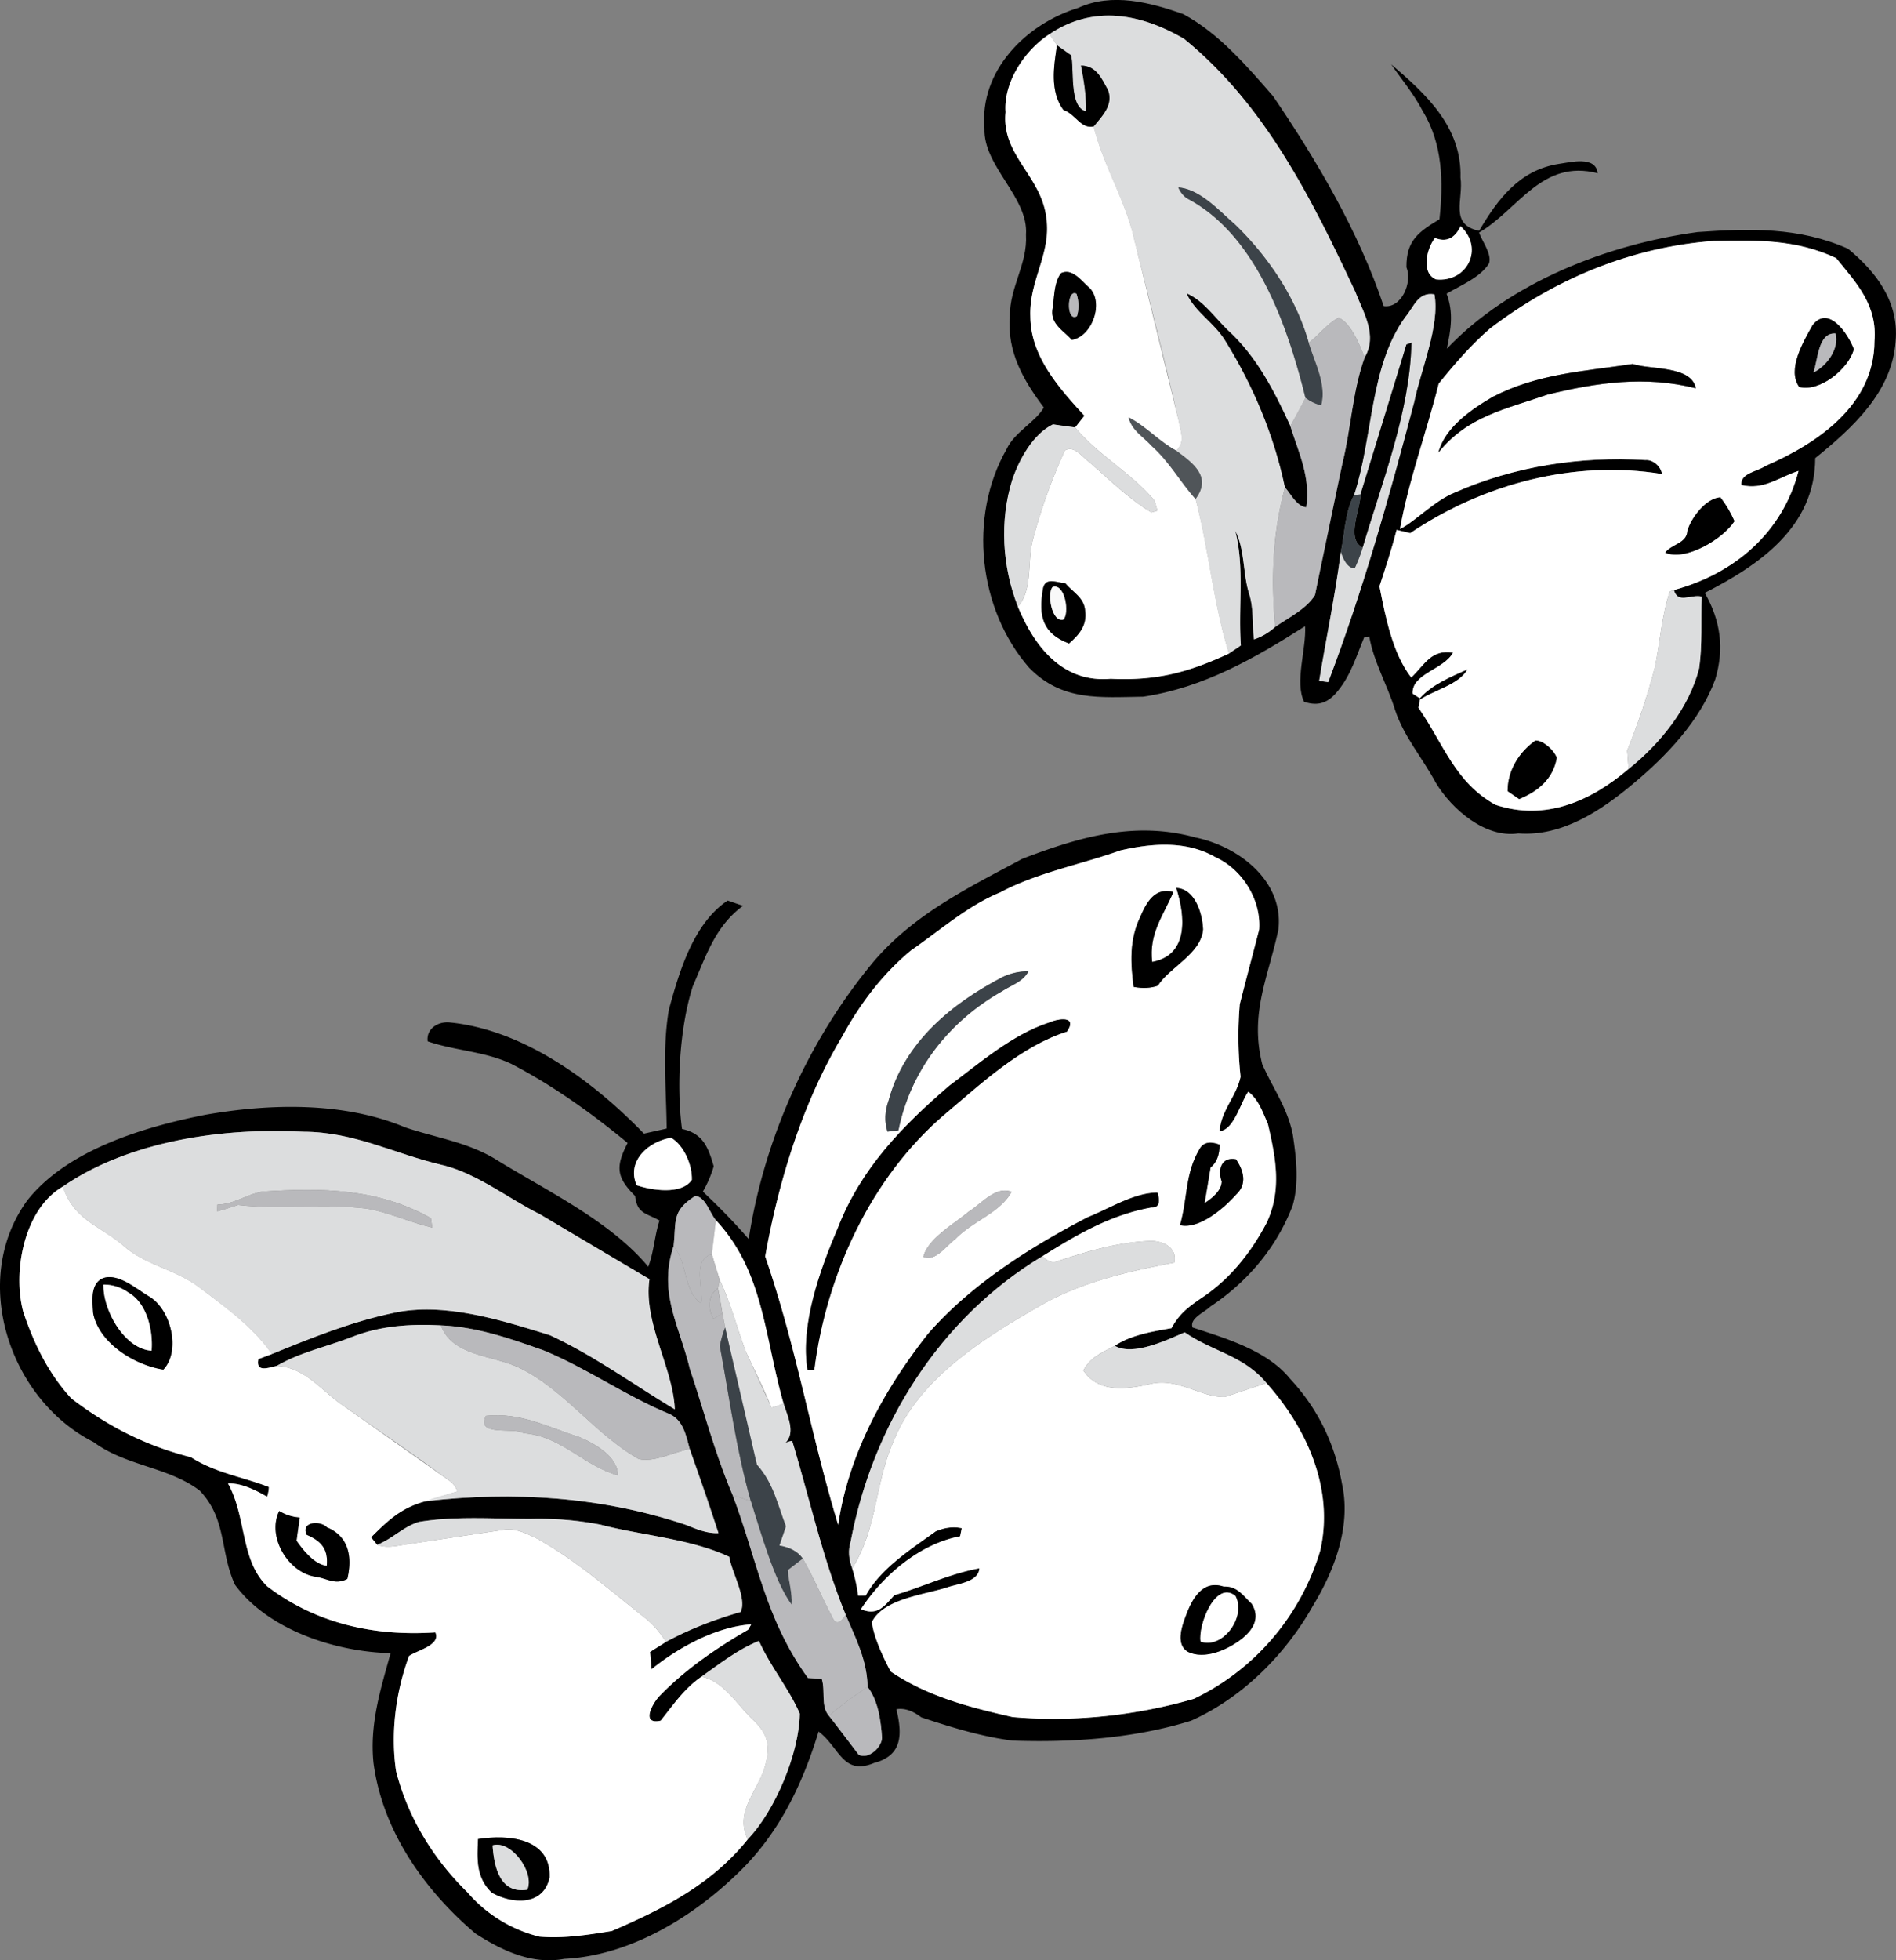 <?xml version="1.0" encoding="utf-8"?>
<svg xmlns="http://www.w3.org/2000/svg" fill="none" height="124" width="120">
  <rect width="100%" height="100%" fill="#808080" stroke="none"/>
  <style>.B{fill:#000}.C{fill:#dcddde}.D{fill:#b9b9bc}.E{fill:#fff}.F{fill:#3c4349}</style>
  <path class="B" d="M74.903.901c2.23 1.199 4.026 3.292 5.672 5.184 2.787 4.099 5.42 8.569 6.999 13.278 1.125.165 1.832-1.494 1.44-2.46-.016-1.7.779-2.238 2.09-3.034.258-2.372.207-4.781-1.074-6.869-.552-1.065-1.311-1.954-1.982-2.931 2.219 1.892 4.48 3.975 4.387 7.164.201 1.385-.733 2.961 1.177 3.37 1.208-2.041 2.565-3.851 5.063-4.238.738-.103 2.312-.527 2.446.594-3.546-.92-5.032 2.316-7.51 3.752.181.543.831 1.365.63 1.954-.568.899-1.796 1.385-2.684 1.912.454 1.204.268 2.264.016 3.478 4.016-4.218 10.183-6.6 15.871-7.375 3.309-.233 6.421-.32 9.518 1.054 1.796 1.473 3.231 3.37 3.014 5.84-.211 3.215-2.746 5.515-5.089 7.406-.01 4.347-3.525 6.755-6.989 8.523.997 1.757 1.25 3.52.661 5.473-.95 2.605-3.092 4.848-5.187 6.595-2.029 1.7-4.501 3.359-7.273 3.148-2.09.315-4.207-1.52-5.223-3.199-.846-1.576-2.034-2.936-2.581-4.61-.49-1.592-1.337-2.987-1.636-4.652l-.32.062c-.496 1.184-.826 2.352-1.652 3.37-.583.734-1.213 1.018-2.147.703-.614-1.225.144-3.344.062-4.781-3.221 2.041-6.395 3.876-10.24 4.46-2.756.036-5.131.31-7.226-1.83-3.216-3.685-3.871-9.556-1.43-13.826.506-1.091 1.801-1.69 2.359-2.636-1.296-1.726-2.333-3.515-2.152-5.763-.01-1.881 1.13-3.308 1.022-5.168.175-2.367-2.71-4.321-2.627-6.714-.336-3.67 2.643-6.626 5.931-7.634 2.142-.982 4.552-.351 6.663.398zm-8.486 1.266c-1.543.992-2.916 3.024-2.777 4.931-.274 2.729 2.271 4.011 2.586 6.704.315 2.243-1.105 3.928-1.017 6.218.01 2.517 1.822 4.533 3.422 6.28l-.583.739c-.47-.041-.934-.108-1.404-.196-1.264.615-2.132 2.207-2.575 3.499-.816 2.595-.64 5.515.356 8.037 1.043 2.533 2.839 4.833 5.869 4.559 2.891.139 4.914-.398 7.489-1.597l.754-.512c-.175-2.476.248-4.91-.356-7.251.609 1.142.48 2.719.872 3.959.31.977.191 1.912.315 2.91.49-.16.934-.424 1.337-.786.847-.594 1.972-1.127 2.524-2.021.511-2.817 1.038-5.623 1.75-8.399.537-2.197.624-4.528 1.394-6.636.826-1.385-.072-2.806-.588-4.135-2.761-5.877-5.709-11.836-10.844-16.012C72.198.86 69.2.292 66.417 2.168zm26.024 12.141c-.372.78-.914 1.028-1.621.744-.506.636-.919 2.202.062 2.621 1.956.212 3.081-1.949 1.559-3.365zm-3.835 19.16c.965-.481 2.163-1.788 3.474-2.315 3.752-1.659 7.975-2.305 12.058-2.052.475-.041.991.408 1.047.884-5.569-.905-11.293.62-15.933 3.742l-.857-.207c-.315 1.204-.697 2.388-1.089 3.572.372 1.881.821 4.243 2.013 5.768.867-.837 1.259-1.794 2.643-1.576-.583 1.08-2.622 1.328-2.555 2.594l.454.295c.774-.873 1.961-1.359 3.014-1.83-.506.951-2.111 1.318-3.009 1.917l-.088.512c1.61 2.331 2.312 4.714 4.867 6.135 3.159 1.049 6.033-.227 8.428-2.264 1.998-1.597 3.835-3.861 4.47-6.378.207-1.483.109-3.029.155-4.528-.707-.16-1.502.491-1.755-.413 3.851-1.044 6.881-3.649 7.887-7.536-1.265.408-2.204 1.23-3.618.894-.083-.755 1.001-.848 1.517-1.204 3.319-1.442 6.891-3.866 6.906-7.897.186-2.264-1.094-3.628-2.42-5.251-2.54-1.199-5.002-1.137-7.727-1.091-5.203.377-10.075 2.398-14.199 5.556-1.182 1.018-2.261 2.269-3.231 3.473-.754 3.018-1.92 6.166-2.452 9.2zm-2.906-2.145c-.578 1.06-.583 2.393-.836 3.566-.351 2.729-.929 5.463-1.373 8.182l.573.078c2.199-5.794 3.866-11.727 5.44-17.712.403-1.979 1.647-4.869 1.28-6.817-1.037-.171-1.28.775-1.843 1.437-2.266 3.142-2.023 7.556-3.241 11.267z"/>
  <path class="C" d="M74.939 2.457c5.136 4.176 8.083 10.135 10.844 16.012.516 1.328 1.414 2.75.588 4.135-.33-.801-.841-2.14-1.652-2.512-.707.383-1.244 1.096-1.889 1.592-.8-2.838-2.56-5.448-4.666-7.484-.996-.858-2.214-2.238-3.587-2.341a1.6 1.6 0 0 0 .542.687c4.392 2.29 6.39 8.114 7.505 12.626-.31.6-.619 1.199-.96 1.778-1.027-2.233-2.137-4.409-3.985-6.088-.79-.765-1.543-1.861-2.571-2.295.542 1.184 1.74 1.83 2.441 2.982 1.76 2.832 3.102 6.011 3.778 9.283-.8 2.946-.883 5.799-.625 8.828-.403.362-.846.625-1.337.786-.124-.998-.005-1.933-.315-2.91-.392-1.241-.263-2.817-.872-3.959.604 2.341.181 4.776.356 7.251l-.754.512c-1.001-3.204-1.259-6.533-2.116-9.774 1.058-1.416-.165-2.274-1.228-3.065.604-.532.268-1.215.16-1.881-.893-3.923-1.9-7.815-2.87-11.722-.594-2.393-1.93-4.517-2.508-6.9.542-.662 1.254-1.359.908-2.29-.403-.739-.738-1.551-1.709-1.561.181.961.346 1.907.31 2.889-1.105-.227-.717-2.843-.95-3.546l-.883-.625-.48-.698C69.2.292 72.198.86 74.939 2.457z"/>
  <path class="E" d="M66.418 2.168l.48.698c-.206 1.344-.459 2.91.403 4.088.79.264 1.094 1.22 1.92 1.044.578 2.383 1.915 4.507 2.508 6.9l2.87 11.722c.108.667.444 1.349-.16 1.881-1.089-.584-1.93-1.561-3.014-2.104.212.842.908 1.199 1.481 1.83 1.105.982 1.781 2.248 2.761 3.339.857 3.241 1.115 6.569 2.116 9.774-2.576 1.199-4.599 1.737-7.489 1.597-3.03.274-4.826-2.026-5.869-4.559.955-1.08.583-2.822.934-4.207a36.78 36.78 0 0 1 2.034-5.675c.578-.346 1.074.377 1.492.687 1.27 1.096 2.56 2.383 3.995 3.23l.372-.109-.17-.62c-1.45-1.752-3.592-2.894-5.032-4.646l.583-.739c-1.6-1.747-3.412-3.763-3.422-6.28-.088-2.29 1.332-3.974 1.017-6.218-.315-2.693-2.86-3.975-2.586-6.704-.139-1.907 1.234-3.938 2.777-4.931zm1.414 19.33c1.254-.186 2.054-2.3 1.141-3.272-.511-.424-1.079-1.282-1.812-.951-.459.569-.428 1.53-.542 2.238-.165.972.65 1.354 1.213 1.985zm-.17 19.206c.65-.574 1.141-1.137 1.017-2.073-.057-.827-.764-1.152-1.259-1.742-.588-.036-1.306-.434-1.419.429-.274 1.659-.005 2.76 1.662 3.385z"/>
  <path class="B" d="M66.897 2.866l.883.625c.232.703-.155 3.318.95 3.546.036-.982-.129-1.928-.31-2.889.97.01 1.306.822 1.709 1.561.346.93-.367 1.628-.908 2.29-.826.176-1.13-.78-1.92-1.044-.862-1.178-.609-2.744-.403-4.088z"/>
  <path class="F" d="M74.578 11.859c1.373.103 2.591 1.483 3.587 2.341 2.106 2.036 3.866 4.646 4.666 7.484.387 1.256 1.146 2.646.795 3.964-.356-.083-.692-.243-1.001-.476-1.115-4.512-3.112-10.337-7.505-12.626a1.6 1.6 0 0 1-.542-.687z"/>
  <path class="E" d="M92.442 14.308c1.523 1.416.397 3.577-1.559 3.365-.981-.419-.568-1.985-.062-2.62.707.284 1.249.036 1.621-.744zm16.047.931c2.725-.046 5.187-.108 7.727 1.091 1.326 1.623 2.606 2.987 2.42 5.251-.015 4.031-3.587 6.455-6.906 7.897-.516.357-1.6.45-1.517 1.204 1.414.336 2.354-.486 3.618-.894-1.006 3.887-4.036 6.492-7.887 7.536l-.258.083c-.516 1.494-.624 3.267-.944 4.801-.465 1.799-1.064 3.551-1.755 5.272l.088 1.163c-2.395 2.036-5.27 3.313-8.429 2.264-2.555-1.421-3.257-3.804-4.867-6.135l.088-.512c.898-.6 2.503-.967 3.009-1.918-1.053.47-2.24.956-3.014 1.83l-.454-.295c-.067-1.266 1.972-1.514 2.555-2.595-1.383-.217-1.775.739-2.643 1.576-1.192-1.525-1.641-3.887-2.013-5.768.392-1.184.774-2.367 1.089-3.571l.857.207c4.64-3.122 10.364-4.646 15.934-3.742-.057-.476-.573-.925-1.048-.884-4.083-.253-8.305.393-12.058 2.052-1.311.527-2.508 1.835-3.474 2.316.532-3.034 1.698-6.182 2.452-9.2.97-1.204 2.049-2.455 3.231-3.473 4.124-3.158 8.996-5.179 14.199-5.556zm5.383 9.236c1.28.352 3.144-1.147 3.459-2.388-.336-.899-1.575-2.832-2.607-1.525-.573 1.029-1.641 2.801-.852 3.912zm-22.834 4.15c1.848-2.31 4.269-2.744 6.901-3.664 3.128-.765 6.209-1.209 9.394-.398-.284-1.452-2.875-1.163-4-1.54-3.118.476-5.957.599-8.832 2.067-1.347.786-3.045 1.933-3.463 3.535zm14.354 6.331c1.301.569 3.68-.884 4.382-1.99-.232-.532-.526-1.034-.888-1.504-.908.052-1.847 1.282-2.09 2.119-.041.801-.965.817-1.404 1.375zm-9.244 15.588c1.203-.491 2.142-1.271 2.379-2.605-.155-.46-.846-1.106-1.347-1.096-1.048.744-1.76 1.902-1.76 3.199l.728.501z"/>
  <path class="B" d="M67.161 17.275c.733-.331 1.301.527 1.812.951.914.972.114 3.085-1.141 3.272-.563-.631-1.378-1.013-1.213-1.985.114-.708.083-1.669.542-2.238zm1.001 2.724a2.36 2.36 0 0 0-.031-1.416c-.619-.351-.656 1.835.031 1.416z"/>
  <path class="D" d="M68.131 18.583a2.36 2.36 0 0 1 .031 1.416c-.687.419-.65-1.768-.031-1.416z"/>
  <path class="B" d="M75.109 18.567c1.027.434 1.781 1.53 2.57 2.295 1.848 1.68 2.957 3.856 3.985 6.088.557 1.752 1.29 3.246 1.012 5.143-.619-.067-.96-.822-1.347-1.261-.676-3.272-2.018-6.45-3.778-9.282-.702-1.153-1.899-1.799-2.441-2.982z"/>
  <path class="C" d="M90.785 18.619c.367 1.948-.877 4.838-1.28 6.817-1.574 5.985-3.241 11.919-5.44 17.712l-.573-.078c.444-2.719 1.022-5.453 1.373-8.182.212.687.501 1.044.872 1.065.206-.434.372-.873.506-1.313 1.223-4.155 3.004-8.611 3.087-12.963l-.315.114c-.883 3.189-1.946 6.326-2.906 9.484l-.408.047c1.218-3.711.975-8.125 3.241-11.267.563-.662.805-1.607 1.843-1.437z"/>
  <path class="D" d="M84.72 20.092c.81.372 1.321 1.711 1.652 2.512-.769 2.109-.857 4.44-1.394 6.636l-1.75 8.399c-.552.894-1.677 1.426-2.524 2.021-.258-3.029-.175-5.882.624-8.828.387.439.728 1.194 1.347 1.261.279-1.897-.454-3.391-1.012-5.143l.96-1.778c.31.233.645.393 1.001.476.351-1.318-.408-2.708-.795-3.964.645-.496 1.182-1.209 1.889-1.592z"/>
  <path class="B" d="M117.33 22.087c-.315 1.24-2.178 2.739-3.458 2.388-.79-1.111.279-2.884.852-3.912 1.032-1.308 2.271.625 2.606 1.525zm-2.56 1.478c.847-.413 1.647-1.499 1.404-2.471-1.125-.072-1.105 1.685-1.404 2.471z"/>
  <path class="D" d="M116.174 21.095c.243.972-.557 2.057-1.403 2.471.299-.786.278-2.543 1.403-2.471z"/>
  <path class="B" d="M89.014 21.792l.315-.114c-.083 4.352-1.863 8.807-3.087 12.962-1.079-.548-.134-2.408-.134-3.365l2.906-9.484zm14.318 1.231c1.125.377 3.717.088 4 1.54-3.184-.811-6.266-.367-9.393.398-2.632.92-5.053 1.354-6.901 3.665.418-1.602 2.116-2.75 3.463-3.535 2.875-1.468 5.714-1.592 8.831-2.067z"/>
  <path class="F" d="M71.424 26.398c1.084.543 1.925 1.52 3.014 2.104 1.063.791 2.287 1.649 1.228 3.065-.981-1.09-1.657-2.357-2.761-3.339-.573-.631-1.27-.987-1.481-1.83z" fill-opacity=".7"/>
  <path class="C" d="M66.645 26.842l1.404.196c1.44 1.752 3.582 2.894 5.033 4.646l.17.62-.372.108c-1.435-.848-2.725-2.135-3.995-3.23-.418-.31-.914-1.034-1.492-.687-.779 1.695-1.564 3.866-2.034 5.675-.351 1.385.021 3.127-.934 4.207-.996-2.522-1.172-5.442-.356-8.037.444-1.292 1.311-2.884 2.576-3.499z"/>
  <path class="F" d="M85.701 31.323l.408-.047c0 .956-.945 2.817.134 3.365a9.53 9.53 0 0 1-.506 1.313c-.372-.021-.661-.377-.872-1.065.253-1.173.258-2.507.836-3.566z"/>
  <path class="B" d="M108.886 31.463c.362.47.656.972.888 1.504-.702 1.106-3.081 2.558-4.382 1.99.439-.558 1.363-.574 1.404-1.375.243-.837 1.182-2.067 2.09-2.119zM67.418 36.89c.495.589 1.203.915 1.259 1.742.124.935-.366 1.499-1.017 2.073-1.667-.625-1.936-1.726-1.662-3.385.114-.863.831-.465 1.419-.429zm-.795.238c-.372.377-.072 2.259.671 2.067.413-.383.114-2.315-.671-2.067z"/>
  <path d="M66.624 37.127c.785-.248 1.084 1.685.671 2.067-.743.191-1.043-1.69-.671-2.067z" fill="#f9f9f9"/>
  <path class="C" d="M105.686 37.407l.258-.083c.253.905 1.048.253 1.755.413-.046 1.499.052 3.044-.155 4.528-.634 2.517-2.472 4.781-4.469 6.378l-.088-1.163c.691-1.721 1.29-3.473 1.755-5.272.32-1.535.428-3.308.944-4.801z"/>
  <path class="B" d="M97.18 46.844c.501-.01 1.192.636 1.347 1.096-.237 1.334-1.177 2.114-2.379 2.605l-.728-.501c0-1.297.712-2.455 1.76-3.199zm-21.482 6.14c2.71.569 5.559 2.75 5.213 5.809-.635 3.013-1.837 5.298-1.022 8.528.671 1.52 1.61 2.781 1.935 4.466.217 1.442.398 3.054-.01 4.471-1.012 2.651-2.859 4.832-5.213 6.393-.335.341-1.347.755-1.12 1.323 2.101.687 4.728 1.458 6.163 3.236 1.776 1.907 2.849 4.135 3.303 6.709.563 2.641-.485 5.417-1.848 7.655-1.734 3.08-4.47 5.825-7.711 7.272-3.587 1.121-7.556 1.39-11.299 1.261-1.956-.248-3.907-.853-5.781-1.473-.557-.429-1.084-.6-1.574-.512.377 1.582.397 2.92-1.409 3.396-1.987.832-2.188-.992-3.515-1.985-1.068 3.494-2.606 6.647-5.321 9.164-2.859 2.713-6.756 5.024-10.777 5.215-2.039.382-3.938-.522-5.611-1.597-3.247-2.745-5.9-6.518-6.462-10.802-.248-2.46.439-4.621 1.084-6.941-3.438-.068-7.737-1.453-9.848-4.321-.965-2.068-.501-4.145-2.235-5.96-1.997-1.509-4.666-1.545-6.725-3.075-5.327-2.693-7.851-10.259-4.186-15.283 2.539-3.21 7.412-4.657 11.278-5.416 4.078-.713 8.759-.832 12.646.801 1.987.667 3.985.936 5.796 2.062 3.174 1.959 7.19 3.871 9.58 6.75.361-.946.398-1.964.712-2.925-.841-.47-1.425-.429-1.543-1.55-1.208-1.204-1.234-1.861-.475-3.354-2.266-1.876-4.738-3.639-7.35-4.998-1.698-.806-3.572-.832-5.306-1.432-.098-.806.676-1.271 1.399-1.194 4.707.47 9.095 3.732 12.29 7.034l1.44-.321c-.026-2.476-.284-5.07.139-7.52.656-2.398 1.543-5.447 3.721-6.905l.97.336c-1.765 1.297-2.333 3.158-3.174 5.081-.852 2.636-1.043 6.383-.687 9.035 1.337.279 1.662 1.173 2.008 2.357a7.14 7.14 0 0 1-.687 1.602c1.022.966 1.982 1.943 2.901 3.003.97-6.337 3.799-12.621 7.902-17.547 2.591-3.034 5.998-4.672 9.414-6.507 3.603-1.38 7.138-2.419 10.994-1.339zM53.049 96.461c.655-4.486 2.906-8.564 5.678-12.084 2.72-3.127 6.467-5.489 10.122-7.391 1.368-.538 2.932-1.556 4.418-1.551.196.656.067.972-.397.951-2.576.46-4.697 1.711-6.88 3.07-6.509 3.907-10.767 10.694-12.155 18.09-.16.517-.124 1.07.103 1.664a10.64 10.64 0 0 1 .377 1.726l.48-.01c.981-1.752 2.854-2.915 4.423-4.058.578-.248 1.125-.315 1.652-.202l-.103.512c-2.576.491-4.888 2.481-6.276 4.615 1.058.434 1.466-.186 2.116-.889 1.832-.537 3.474-1.349 5.378-1.7-.031.868-1.388.982-2.034 1.209-1.44.465-4.036.718-4.764 2.186.083.884.728 2.29 1.192 3.138 2.343 1.581 5.002 2.263 7.717 2.878 3.83.331 7.773-.087 11.459-1.152 3.866-1.84 6.798-5.293 8.011-9.402.872-3.897-.841-7.701-3.407-10.575-1.456-1.752-3.36-1.959-5.177-3.21-1.13.486-3.267 1.525-4.423.853 1.012-.687 2.4-.91 3.587-1.116.49-.905 1.048-1.323 1.874-1.892 1.806-1.189 3.133-2.858 4.14-4.755.986-2.078.583-4.15.083-6.29-.336-.744-.578-1.509-1.234-2.021-.49.656-.893 2.424-1.822 2.502.103-1.334 1.063-2.186 1.332-3.453a24.19 24.19 0 0 1-.052-4.574c.351-1.592.841-3.158 1.229-4.739.129-1.876-1.063-3.799-2.777-4.574-1.848-1.059-4.016-.879-6.023-.419-2.472.884-5.26 1.406-7.577 2.646-2.054.832-3.835 2.419-5.652 3.67-1.817 1.504-3.216 3.365-4.351 5.432-2.514 4.202-4.026 9.127-4.883 13.929 2.003 5.814 2.849 11.159 4.62 16.984zM3.979 75.059C1.522 76.464.784 80.434 1.47 82.982c.671 2.005 1.6 3.918 3.05 5.484 2.323 1.768 4.723 2.993 7.562 3.711 1.559.998 3.257 1.235 4.934 1.886a2.2 2.2 0 0 1-.114.615c-.717-.413-1.636-.879-2.472-.837 1.187 2.15.769 4.853 2.483 6.507 3.097 2.362 6.793 3.168 10.638 2.91.366.811-1.167 1.142-1.662 1.493-.846 2.285-1.177 4.859-.826 7.272.743 2.936 2.364 5.567 4.522 7.681a8.81 8.81 0 0 0 4.552 2.801c1.523.134 3.087-.114 4.583-.357 3.283-1.416 6.323-2.956 8.604-5.799 1.745-1.814 3.262-5.457 3.293-7.954-.687-1.587-1.863-2.977-2.581-4.595-1.301.512-2.498 1.453-3.639 2.259-1.089.749-1.791 1.788-2.586 2.786-1.301.284-.49-1.158-.026-1.608 1.6-1.643 3.577-3.002 5.559-4.145l.201-.341c-2.219.155-4.599 1.453-6.307 2.838l-.098-1.091a14.97 14.97 0 0 1 1.017-.641c1.502-.816 3.087-1.416 4.723-1.891.403-.869-.573-2.507-.723-3.484-2.421-1.142-5.543-1.354-8.15-2.036a20.58 20.58 0 0 0-4.361-.367c-2.359.01-4.816-.196-7.149.196-1.006.321-1.626 1.044-2.627 1.447l-.387-.476c1.068-1.07 1.93-1.881 3.438-2.279 5.569-.651 11.195-.289 16.527 1.504.624.258 1.337.553 2.023.506-.542-1.778-1.172-3.576-1.817-5.318-.237-.874-.413-1.876-1.363-2.248-2.736-1.142-5.156-2.863-7.887-3.99-2.111-.749-4.243-1.494-6.498-1.582-1.925-.098-3.809.016-5.621.729-1.559.61-3.324.982-4.774 1.835-.511.108-1.337.444-1.161-.429l.852-.32c2.524-1.029 4.986-2.026 7.67-2.595 3.205-.718 6.855.45 9.931 1.401 2.777 1.282 5.285 3.117 7.907 4.693-.114-2.662-2.008-5.468-1.605-8.239-2.529-1.421-4.423-2.62-6.906-4.088-2.039-1.013-4.005-2.605-6.22-3.132-3.066-.718-5.528-2.093-8.785-2.104-5.038-.264-10.973.548-15.216 3.468zm36.316-.083c.939.315 2.834.631 3.494-.341.031-.936-.495-2.176-1.311-2.662-1.373.207-2.859 1.437-2.183 3.003zm2.338 3.851c-.986 2.967.361 4.988 1.032 7.773.898 2.667 1.595 5.365 2.699 7.959 1.574 4.161 2.07 7.851 4.769 11.583l.877.062c.243.754-.083 1.705.454 2.336.681.78 1.254 1.643 1.889 2.465.619.305 1.45-.475 1.471-1.075-.072-1.075-.237-2.346-.914-3.225-.031-1.674-.748-3.06-1.389-4.564-1.466-3.581-2.271-7.313-3.386-10.998-.304.047-.578.181-.826.403 1.208-.6.594-1.778.284-2.755-1.228-4.295-1.259-8.362-4.284-11.603-.392-.45-.655-1.494-1.311-1.535-1.507.966-1.187 1.576-1.368 3.173z"/>
  <path class="E" d="M70.892 53.8c2.008-.46 4.176-.641 6.023.419 1.714.775 2.906 2.698 2.777 4.574l-1.228 4.74c-.124 1.514-.114 3.06.052 4.574-.268 1.266-1.228 2.119-1.332 3.453.929-.078 1.332-1.845 1.822-2.501.656.512.898 1.277 1.234 2.021.501 2.14.903 4.212-.083 6.29-1.007 1.897-2.333 3.566-4.14 4.755-.826.569-1.383.987-1.874 1.892-1.187.207-2.576.429-3.587 1.116-.79.419-1.554.713-1.987 1.561.96 1.442 2.736 1.189 4.196.863 1.75-.45 3.195.842 4.759.806l2.632-.873c2.565 2.874 4.279 6.678 3.407 10.575-1.213 4.109-4.145 7.561-8.011 9.401-3.685 1.065-7.629 1.484-11.458 1.153-2.715-.615-5.373-1.298-7.716-2.879-.464-.848-1.11-2.254-1.192-3.137.728-1.468 3.324-1.721 4.764-2.187.645-.227 2.003-.341 2.034-1.209-1.905.351-3.546 1.163-5.378 1.7-.65.703-1.058 1.324-2.116.889 1.389-2.134 3.701-4.124 6.276-4.615l.103-.512c-.526-.114-1.074-.047-1.652.201-1.569 1.142-3.443 2.305-4.423 4.057l-.48.01c-.077-.584-.201-1.157-.377-1.726 1.605-2.527 1.414-5.365 2.643-8.099 1.585-3.918 5.657-6.44 9.162-8.466 2.699-1.556 5.554-2.191 8.573-2.775.212-.925-.65-1.354-1.435-1.375-1.977.052-4.016.636-5.884 1.261-.356.155-.692.057-1.006-.3 2.183-1.359 4.305-2.61 6.88-3.07.465.021.594-.295.397-.951-1.487-.005-3.05 1.013-4.418 1.551-3.654 1.902-7.402 4.264-10.122 7.391-2.772 3.52-5.022 7.598-5.678 12.084-1.77-5.825-2.617-11.169-4.619-16.983.857-4.802 2.369-9.727 4.883-13.929 1.136-2.067 2.534-3.928 4.351-5.432 1.817-1.251 3.598-2.837 5.652-3.67 2.317-1.24 5.105-1.762 7.577-2.646zm.857 8.626c.578.109 1.089.083 1.533-.078.723-1.158 2.736-2.016 2.859-3.556-.036-.992-.501-2.574-1.693-2.62.573 1.778.8 4.249-1.528 4.677-.212-1.799.686-2.889 1.342-4.424-1.182-.326-1.708.672-2.096 1.576-.692 1.442-.619 2.884-.418 4.424zm-15.577 9.158l.692-.083c.764-3.804 3.19-6.874 6.524-8.781.64-.419 1.347-.605 1.708-1.282a3.81 3.81 0 0 0-1.605.346c-3.241 1.68-6.261 4.15-7.247 7.825-.248.693-.273 1.349-.072 1.974zm-4.635 15.061c.759-6.016 3.577-12.161 8.238-16.146 2.302-1.938 4.847-4.331 7.753-5.246.686-1.023-.568-.817-1.141-.563-2.312.755-4.418 2.584-6.318 4.006-2.973 2.553-5.569 5.231-7.025 8.952-1.136 2.657-2.405 6.156-1.93 9.024l.423-.026zm23.144-9.143c1.203.284 2.787-1.07 3.561-1.948.707-.651.465-1.525-.021-2.222-.929-.171-1.166.667-.898 1.411-.021.6-.63 1.065-1.089 1.37.155-.749.248-1.509.382-2.259.377-.3.568-.78.573-1.442-.609-.238-1.037-.145-1.27.274-.939 1.582-.743 3.132-1.239 4.817zm-16.243 1.995c.743.362 1.481-.729 2.034-1.122 1.032-1.101 2.834-1.654 3.546-2.982-.996-.403-1.92.77-2.72 1.261-.898.76-2.565 1.68-2.859 2.843zm16.594 22.772c-.248.656-.614 1.762.145 2.217 1.063.517 2.488-.119 3.36-.78.749-.574 1.249-1.339.681-2.254-.568-.537-.914-1.121-1.781-1.09-1.357-.45-2.018.837-2.405 1.907z"/>
  <path class="B" d="M74.263 56.427c-.656 1.535-1.554 2.626-1.342 4.424 2.328-.429 2.101-2.899 1.528-4.678 1.192.047 1.657 1.628 1.693 2.621-.124 1.54-2.137 2.398-2.859 3.556-.444.16-.955.186-1.533.078-.201-1.54-.274-2.982.418-4.424.387-.904.914-1.902 2.096-1.576z"/>
  <path class="F" d="M65.096 61.44c-.361.677-1.068.863-1.709 1.282-3.334 1.907-5.76 4.977-6.524 8.781l-.692.083c-.201-.625-.175-1.282.072-1.974.986-3.675 4.005-6.145 7.247-7.825.532-.238 1.068-.351 1.605-.346z"/>
  <path class="B" d="M66.386 64.691c.573-.253 1.827-.46 1.141.563-2.906.915-5.451 3.308-7.753 5.246-4.661 3.985-7.479 10.13-8.238 16.146l-.423.026c-.475-2.868.795-6.368 1.93-9.024 1.456-3.721 4.052-6.398 7.025-8.952 1.9-1.421 4.005-3.251 6.318-4.006z"/>
  <path class="C" d="M19.195 71.591c3.257.01 5.719 1.385 8.785 2.103 2.214.527 4.181 2.119 6.22 3.132l6.906 4.088c-.403 2.77 1.492 5.577 1.605 8.239-2.622-1.576-5.13-3.411-7.907-4.693-3.076-.951-6.725-2.119-9.931-1.401-2.684.569-5.146 1.566-7.67 2.594-1.151-1.7-2.994-3.013-4.62-4.238-1.476-1.111-3.293-1.364-4.687-2.543-1.523-1.333-3.236-1.675-3.918-3.814 4.243-2.92 10.178-3.732 15.216-3.468zm-5.445 5.039c.444-.124.883-.258 1.321-.408 2.73.32 5.43-.103 8.166.233 1.43.253 2.73.884 4.124 1.199l-.088-.6c-3.396-1.897-6.885-1.918-10.664-1.68-1.012.176-1.775.806-2.849.827l-.01.429z"/>
  <path class="E" d="M42.478 71.973c.816.486 1.342 1.726 1.311 2.662-.661.972-2.555.656-3.494.341-.676-1.566.81-2.796 2.183-3.003z"/>
  <path class="B" d="M77.19 72.412c-.005.662-.196 1.142-.573 1.442l-.382 2.259c.459-.305 1.068-.77 1.089-1.37-.268-.744-.031-1.582.898-1.411.485.698.728 1.571.021 2.222-.774.879-2.359 2.233-3.561 1.948.495-1.685.299-3.235 1.239-4.817.232-.419.661-.512 1.27-.274z"/>
  <path class="E" d="M3.979 75.059c.681 2.14 2.395 2.481 3.918 3.814 1.394 1.178 3.21 1.432 4.687 2.543 1.626 1.225 3.469 2.538 4.62 4.238l-.852.321c-.175.873.65.537 1.161.429 1.786.088 2.772 1.514 4.15 2.471l6.653 4.703c.32.201.532.46.635.765l-2.028.625c-1.507.398-2.369 1.209-3.438 2.279l.387.476c.563.201 1.089.098 1.662 0l6.406-.961c.733-.088 1.347.233 1.998.538 2.493 1.37 4.614 3.257 6.834 5.004.568.429.986.966 1.388 1.555l-1.017.641.098 1.091c1.708-1.385 4.088-2.683 6.307-2.838l-.201.341c-1.982 1.143-3.959 2.502-5.559 4.145-.465.45-1.275 1.892.026 1.608.795-.998 1.497-2.037 2.586-2.786 1.389.258 2.287 1.824 3.288 2.755.821.785 1.074 1.488.805 2.625-.377 1.778-2.059 3.05-1.166 4.91-2.281 2.843-5.321 4.383-8.604 5.799-1.497.243-3.061.491-4.583.357a8.81 8.81 0 0 1-4.552-2.801c-2.158-2.114-3.778-4.745-4.521-7.681-.351-2.413-.021-4.987.826-7.272.495-.351 2.028-.682 1.662-1.493-3.845.258-7.541-.548-10.638-2.91-1.714-1.654-1.295-4.357-2.483-6.507.836-.041 1.755.424 2.472.837a2.2 2.2 0 0 0 .114-.615c-1.678-.651-3.376-.889-4.934-1.886-2.839-.718-5.239-1.943-7.562-3.711-1.45-1.566-2.379-3.478-3.05-5.484-.686-2.548.052-6.517 2.508-7.923zm2.576 5.784c-.867.331-.702 1.489-.656 2.238.387 1.912 2.648 3.277 4.439 3.556 1.099-1.147.526-3.778-.908-4.631-.774-.455-1.93-1.473-2.875-1.163zm15.428 19.035c.32-1.359.114-2.688-1.296-3.266-.434-.45-1.667-.346-1.275.475.934.403 1.373.91 1.27 1.969-.805-.109-1.476-.972-1.915-1.592a15.7 15.7 0 0 1 .206-1.468c-.454-.026-.888-.165-1.301-.413-.795 1.618.552 3.887 2.292 4.156.774.109 1.239.543 2.018.139zm8.274 16.457c-.057 1.287-.129 2.429.872 3.39 1.28.724 3.267.864 3.654-.971.083-2.517-2.669-2.714-4.527-2.419z"/>
  <path class="D" d="M16.609 75.374c3.778-.238 7.267-.217 10.664 1.68l.088.6c-1.394-.315-2.694-.946-4.124-1.199-2.736-.336-5.435.088-8.165-.233-.439.15-.877.284-1.321.408l.01-.429c1.074-.021 1.838-.651 2.849-.827zm47.408.021c-.712 1.328-2.514 1.881-3.546 2.982-.552.393-1.29 1.483-2.034 1.121.294-1.163 1.961-2.083 2.859-2.843.8-.491 1.724-1.664 2.72-1.261zm-20.016.258c.655.041.919 1.085 1.311 1.535l-.258 2.15c-1.27.357-.532 2.129-.661 3.117-1.136-.718-.862-2.574-1.76-3.628.181-1.597-.139-2.207 1.368-3.174z"/>
  <path class="E" d="M45.312 77.188c3.025 3.241 3.056 7.308 4.284 11.603a13.26 13.26 0 0 1-.764.258c-.485-1.215-1.079-2.367-1.626-3.551-.568-1.509-.96-3.07-1.652-4.533a54.2 54.2 0 0 1-.501-1.628l.258-2.15z"/>
  <path class="C" d="M72.88 78.495c.785.021 1.647.45 1.435 1.375-3.019.584-5.874 1.22-8.573 2.775-3.505 2.026-7.577 4.548-9.162 8.466-1.228 2.734-1.037 5.572-2.643 8.099-.227-.594-.263-1.147-.103-1.664 1.388-7.396 5.647-14.182 12.155-18.089.315.357.65.455 1.007.3 1.868-.625 3.907-1.209 5.884-1.261z"/>
  <path class="D" d="M42.633 78.826c.898 1.054.624 2.91 1.76 3.628.129-.987-.609-2.76.661-3.117l.501 1.628-.114.532c-.65.403-.645 1.344-.279 1.933l.557-.362.175.904a6.33 6.33 0 0 0-.336 1.173c.609 3.287 1.048 6.595 1.961 9.815l-1.156-.403c-1.105-2.595-1.801-5.293-2.699-7.959-.671-2.786-2.018-4.807-1.032-7.773z"/>
  <path class="B" d="M6.554 80.842c.945-.31 2.101.708 2.875 1.163 1.435.853 2.008 3.484.908 4.631-1.791-.279-4.052-1.644-4.439-3.556-.046-.749-.212-1.907.656-2.238zm-.005.419c-.041 1.612 1.327 4.073 3.045 4.181.103-1.256-.279-3.013-1.476-3.685a2.66 2.66 0 0 0-1.569-.496z"/>
  <path class="C" d="M45.555 80.966c.692 1.463 1.084 3.024 1.652 4.533l1.626 3.551.764-.258c.31.977.924 2.155-.284 2.755.248-.222.521-.357.826-.403 1.115 3.685 1.92 7.417 3.386 10.999-.372.594-.656.631-.862.119-.645-1.199-1.167-2.491-1.853-3.665-.294-.429-.79-.708-1.481-.827l.413-1.22c-.552-1.432-.779-2.703-1.832-3.892-.95-2.786-1.425-5.794-2.013-8.683a27.72 27.72 0 0 0-.175-.904 39.87 39.87 0 0 0-.279-1.571l.114-.532z"/>
  <path class="E" d="M6.549 81.261a2.66 2.66 0 0 1 1.569.496c1.197.672 1.579 2.429 1.476 3.685-1.719-.108-3.087-2.569-3.045-4.181z"/>
  <path class="D" d="M45.441 81.499l.279 1.571-.557.362c-.367-.589-.372-1.53.279-1.933z"/>
  <path class="C" d="M27.908 83.84c.692 1.948 3.288 1.886 4.914 2.662 2.849 1.354 4.836 4.233 7.598 5.789.996.238 2.24-.45 3.236-.631l1.817 5.318c-.686.046-1.399-.248-2.023-.507-5.332-1.793-10.958-2.155-16.527-1.504.661-.269 1.347-.429 2.028-.625-.103-.305-.315-.563-.635-.765-2.178-1.628-4.439-3.142-6.653-4.703-1.378-.956-2.364-2.383-4.15-2.471 1.45-.853 3.216-1.225 4.774-1.835 1.812-.713 3.696-.827 5.621-.729zm11.195 9.489c.031-1.184-1.486-2.026-2.431-2.424-2.018-.636-3.716-1.576-5.915-1.344-.666 1.339 1.75.703 2.38 1.096 2.416.191 3.773 2.052 5.967 2.672z"/>
  <path class="D" d="M27.907 83.84c2.256.088 4.387.832 6.498 1.582 2.73 1.127 5.151 2.848 7.887 3.99.95.372 1.125 1.375 1.363 2.248-.996.181-2.24.868-3.236.631-2.761-1.556-4.749-4.435-7.598-5.789-1.626-.775-4.222-.713-4.914-2.662z"/>
  <path class="F" d="M45.896 83.974l2.013 8.683c1.053 1.189 1.28 2.46 1.832 3.892l-.413 1.22c.692.119 1.187.398 1.481.827l-.945.729c.052.74.289 1.427.238 2.182-1.099-1.458-1.998-4.724-2.581-6.544-.914-3.22-1.352-6.528-1.961-9.815.072-.398.186-.791.336-1.173z"/>
  <path class="C" d="M74.98 84.279c1.817 1.251 3.721 1.457 5.177 3.21l-2.632.874c-1.564.036-3.009-1.256-4.759-.806-1.461.326-3.236.579-4.196-.863.434-.848 1.198-1.142 1.987-1.561 1.156.672 3.293-.367 4.423-.853z"/>
  <path class="D" d="M30.757 89.562c2.199-.233 3.897.708 5.915 1.344.944.398 2.462 1.24 2.431 2.424-2.194-.62-3.551-2.481-5.967-2.672-.63-.393-3.045.243-2.379-1.096zm15.608 4.998l1.156.403c.583 1.819 1.481 5.085 2.581 6.543.052-.755-.186-1.442-.238-2.181l.945-.729c.687 1.173 1.208 2.465 1.853 3.665.206.511.49.475.862-.119.64 1.504 1.358 2.889 1.389 4.563-.852.569-1.672 1.163-2.447 1.835-.537-.63-.212-1.581-.454-2.336l-.877-.062c-2.7-3.732-3.195-7.422-4.769-11.582z"/>
  <path class="B" d="M17.672 95.582a2.81 2.81 0 0 0 1.301.414l-.206 1.468c.439.62 1.11 1.483 1.915 1.592.103-1.059-.335-1.566-1.27-1.969-.392-.822.841-.925 1.275-.475 1.409.579 1.616 1.907 1.296 3.266-.779.403-1.244-.031-2.018-.139-1.739-.269-3.087-2.538-2.292-4.156z"/>
  <path class="C" d="M26.498 96.275c2.333-.393 4.79-.186 7.149-.196a20.58 20.58 0 0 1 4.361.367c2.607.682 5.729.894 8.15 2.036.15.977 1.125 2.616.723 3.484-1.636.475-3.221 1.075-4.723 1.891-.403-.589-.821-1.126-1.388-1.555-2.219-1.747-4.341-3.634-6.834-5.003-.65-.305-1.264-.625-1.997-.537l-6.405.961c-.573.098-1.099.202-1.662 0 1.001-.403 1.621-1.127 2.627-1.447z"/>
  <path class="B" d="M77.437 100.363c.867-.031 1.213.553 1.781 1.091.568.914.067 1.679-.681 2.253-.872.662-2.297 1.297-3.36.781-.759-.455-.392-1.561-.145-2.218.387-1.07 1.048-2.357 2.405-1.907zm-1.45 3.478c1.373.497 2.906-1.529 2.204-2.889-1.28-1.023-2.38 1.892-2.204 2.889z"/>
  <path class="E" d="M78.191 100.952c.702 1.36-.831 3.386-2.204 2.89-.175-.998.924-3.913 2.204-2.89z"/>
  <path class="C" d="M48.037 103.8c.717 1.618 1.894 3.008 2.581 4.595-.031 2.496-1.548 6.14-3.293 7.954-.893-1.86.79-3.132 1.166-4.91.268-1.137.015-1.84-.805-2.625-1.001-.931-1.899-2.497-3.288-2.755 1.141-.806 2.338-1.747 3.639-2.259z"/>
  <path class="D" d="M54.912 106.705c.676.879.841 2.15.914 3.225-.021.6-.852 1.38-1.471 1.075l-1.889-2.465c.774-.672 1.595-1.266 2.447-1.835z"/>
  <path class="B" d="M30.256 116.334c1.858-.295 4.609-.098 4.527 2.419-.387 1.834-2.374 1.695-3.654.971-1.001-.961-.929-2.103-.872-3.39zm.919.398c.093 1.349.454 3.085 2.199 2.806.485-1.096-1.032-3.173-2.199-2.806z"/>
  <path class="C" d="M31.175 116.732c1.166-.367 2.684 1.711 2.199 2.806-1.745.279-2.106-1.457-2.199-2.806z"/>
</svg>